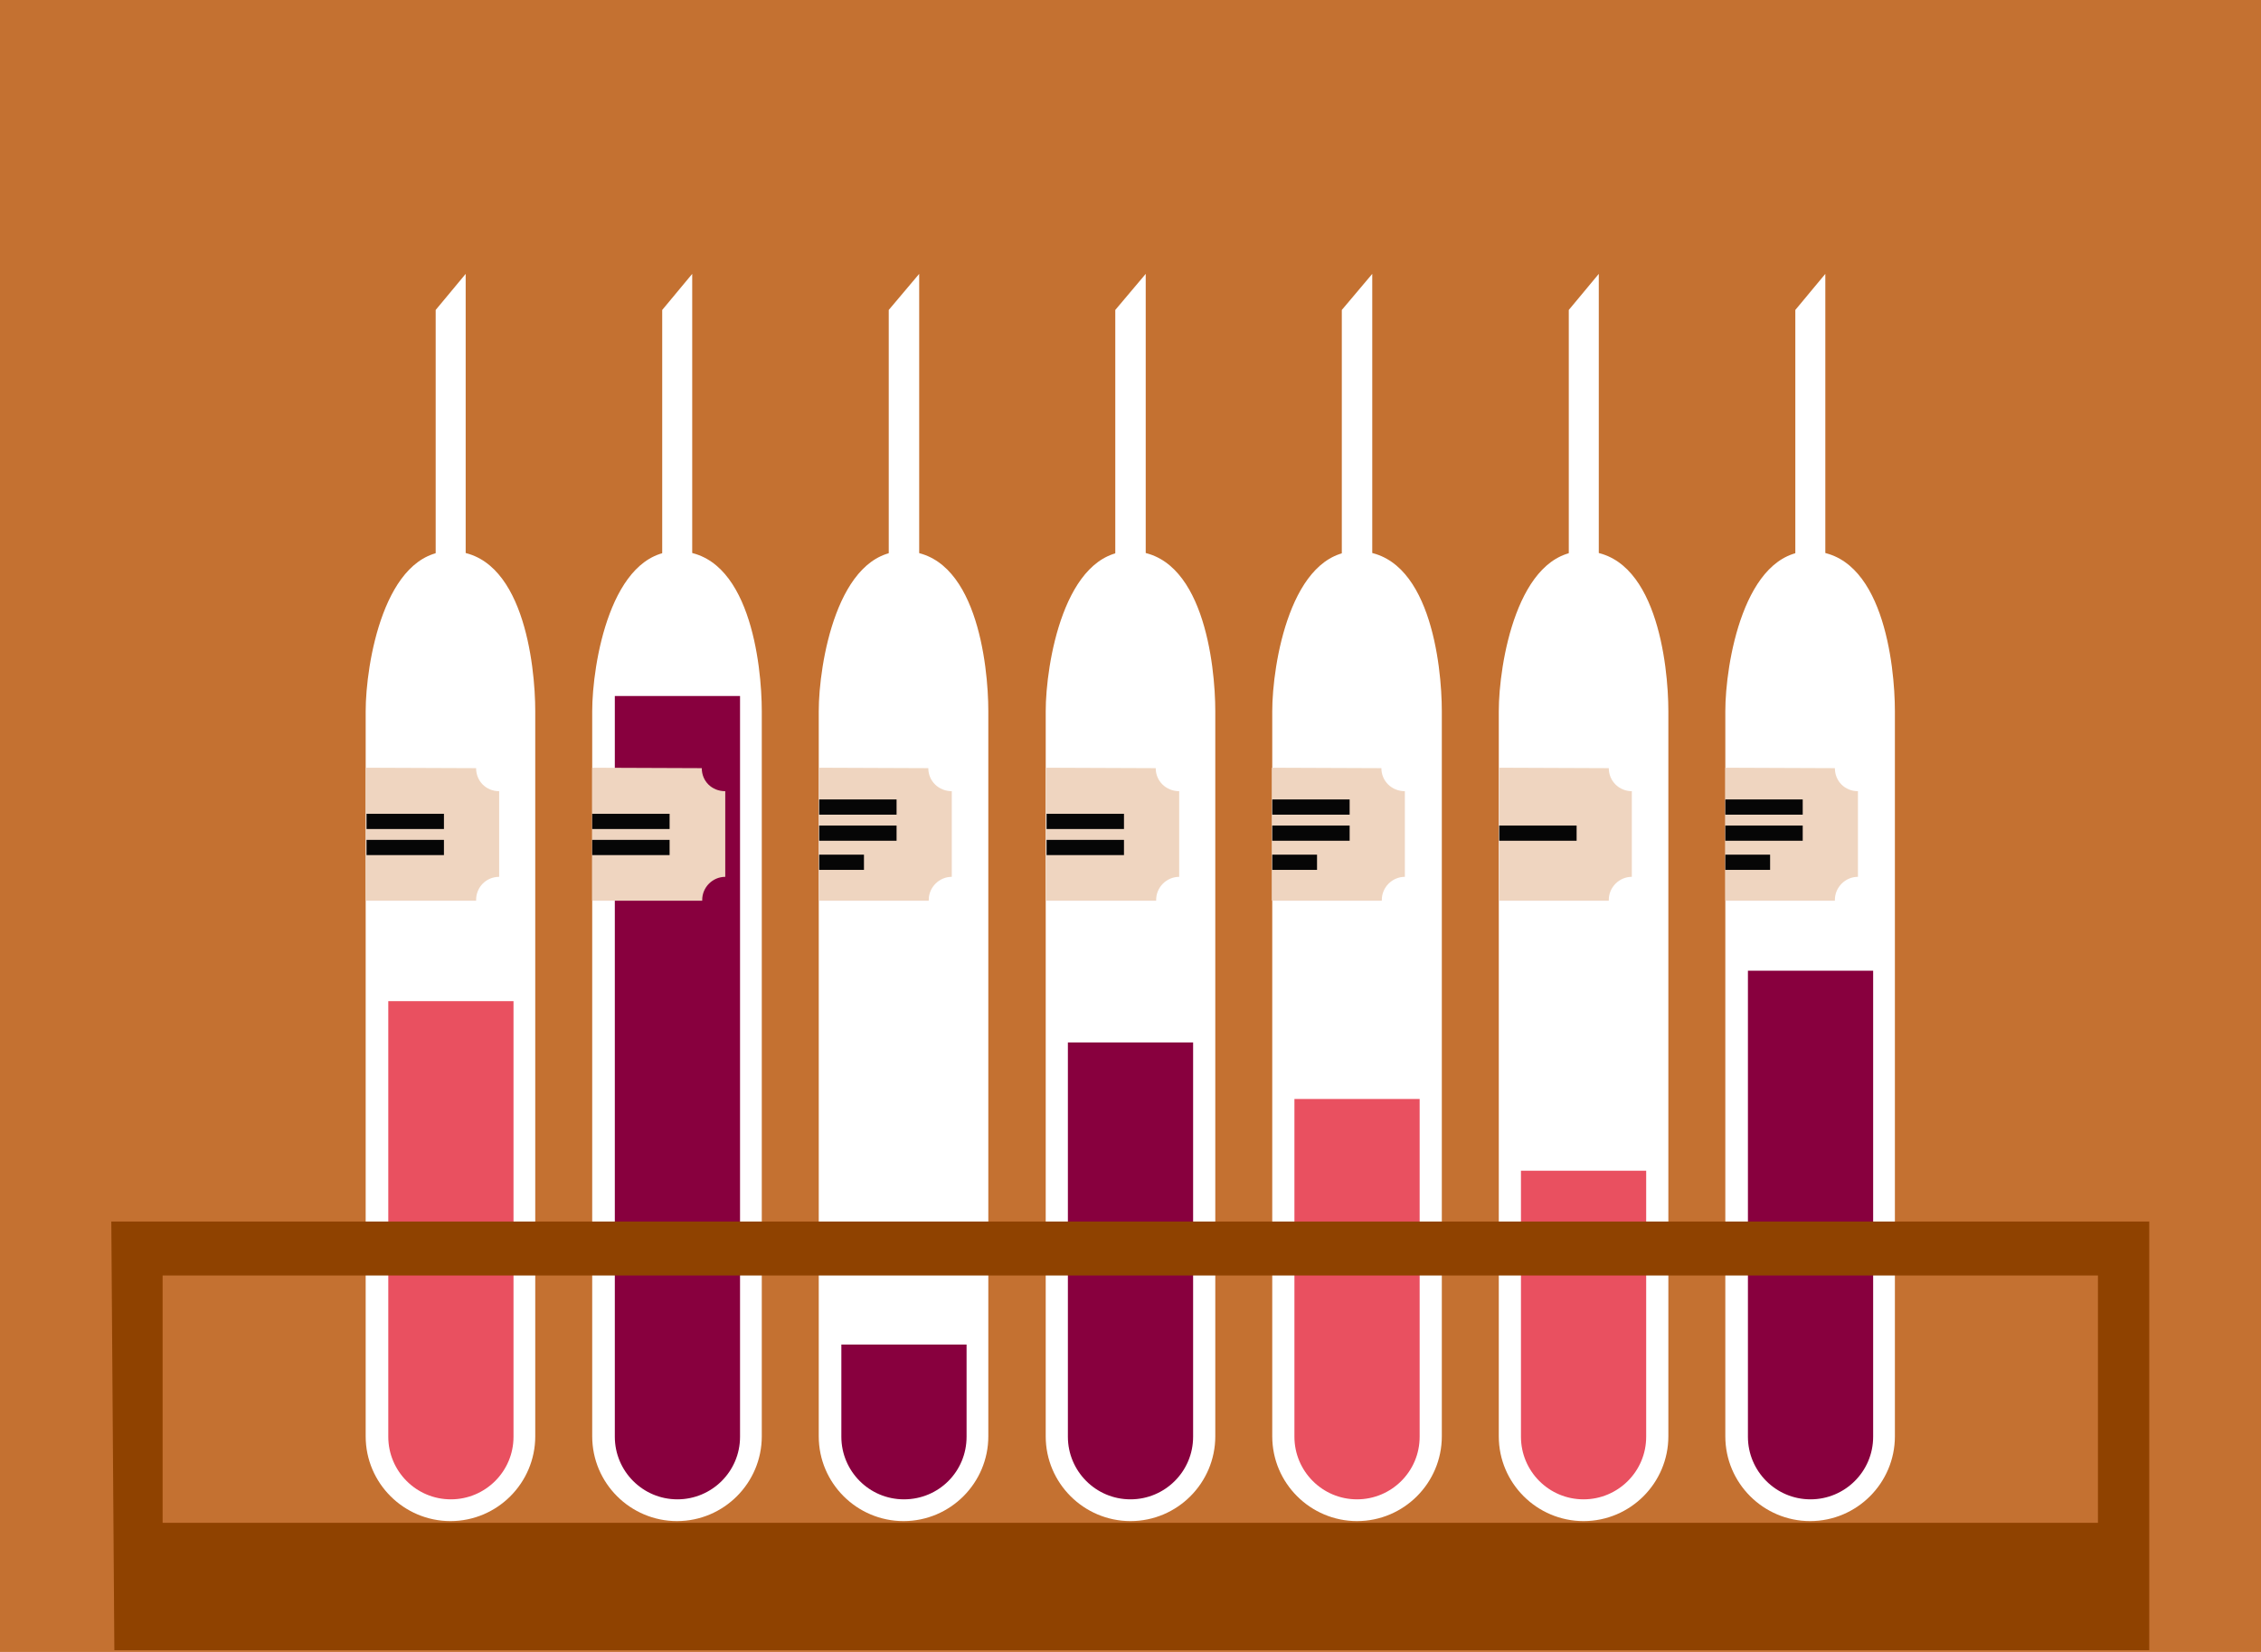 <?xml version="1.0" encoding="utf-8"?>
<!DOCTYPE svg PUBLIC "-//W3C//DTD SVG 1.1//EN" "http://www.w3.org/Graphics/SVG/1.1/DTD/svg11.dtd">
<svg version="1.1" xmlns="http://www.w3.org/2000/svg" xmlns:xlink="http://www.w3.org/1999/xlink" x="0px" y="0px" width="520px"
	 height="100%" viewBox="0 0 520 380" enable-background="new 0 0 520 380" xml:space="preserve" preserveAspectRatio="none">
<g id="FONDS">
	<rect fill="#C47131" width="520" height="380"/>
</g>
<g id="ILLUS">
	<path fill="#FFFFFF" d="M123.1,330.4c0,10.7-8.7,19.5-19.5,19.5l0,0c-10.7,0-19.5-8.7-19.5-19.5V163.6c0-10.7,4.2-36.8,19.5-36.8
		l0,0c16.7,0,19.5,26.1,19.5,36.8V330.4z"/>
	<polygon fill="#FFFFFF" points="107.1,155.3 100.2,155.3 100.2,71.3 107.1,63 	"/>
	<path fill="#E95060" d="M89.3,230.3v100.2c0,7.9,6.4,14.4,14.4,14.4c7.9,0,14.4-6.4,14.4-14.4V230.3H89.3z"/>
	<path fill="#FFFFFF" d="M175.2,330.4c0,10.7-8.7,19.5-19.5,19.5l0,0c-10.7,0-19.5-8.7-19.5-19.5V163.6c0-10.7,4.2-36.8,19.5-36.8
		l0,0c16.7,0,19.5,26.1,19.5,36.8V330.4z"/>
	<polygon fill="#FFFFFF" points="159.2,155.3 152.3,155.3 152.3,71.3 159.2,63 	"/>
	<path fill="#88003E" d="M141.4,160.1v170.4c0,7.9,6.4,14.4,14.4,14.4c7.9,0,14.4-6.4,14.4-14.4V160.1H141.4z"/>
	<path fill="#FFFFFF" d="M227.3,330.4c0,10.7-8.7,19.5-19.5,19.5l0,0c-10.7,0-19.5-8.7-19.5-19.5V163.6c0-10.7,4.2-36.8,19.5-36.8
		l0,0c16.7,0,19.5,26.1,19.5,36.8V330.4z"/>
	<polygon fill="#FFFFFF" points="211.4,155.3 204.4,155.3 204.4,71.3 211.4,63 	"/>
	<path fill="#88003E" d="M193.5,309.3v21.2c0,7.9,6.4,14.4,14.4,14.4s14.4-6.4,14.4-14.4v-21.2H193.5z"/>
	<path fill="#FFFFFF" d="M279.5,330.4c0,10.7-8.7,19.5-19.5,19.5l0,0c-10.7,0-19.5-8.7-19.5-19.5V163.6c0-10.7,4.2-36.8,19.5-36.8
		l0,0c16.7,0,19.5,26.1,19.5,36.8V330.4z"/>
	<polygon fill="#FFFFFF" points="263.5,155.3 256.5,155.3 256.5,71.3 263.5,63 	"/>
	<path fill="#88003E" d="M245.6,239.8v90.7c0,7.9,6.4,14.4,14.4,14.4c7.9,0,14.4-6.4,14.4-14.4v-90.7H245.6z"/>
	<path fill="#FFFFFF" d="M331.6,330.4c0,10.7-8.7,19.5-19.5,19.5l0,0c-10.7,0-19.5-8.7-19.5-19.5V163.6c0-10.7,4.2-36.8,19.5-36.8
		l0,0c16.7,0,19.5,26.1,19.5,36.8V330.4z"/>
	<polygon fill="#FFFFFF" points="315.6,155.3 308.6,155.3 308.6,71.3 315.6,63 	"/>
	<path fill="#E95060" d="M297.7,252.8v77.7c0,7.9,6.4,14.4,14.4,14.4c7.9,0,14.4-6.4,14.4-14.4v-77.7H297.7z"/>
	<path fill="#FFFFFF" d="M383.7,330.4c0,10.7-8.7,19.5-19.5,19.5l0,0c-10.7,0-19.5-8.7-19.5-19.5V163.6c0-10.7,4.2-36.8,19.5-36.8
		l0,0c16.7,0,19.5,26.1,19.5,36.8V330.4z"/>
	<polygon fill="#FFFFFF" points="367.7,155.3 360.8,155.3 360.8,71.3 367.7,63 	"/>
	<path fill="#E95060" d="M349.8,269.3v61.2c0,7.9,6.4,14.4,14.4,14.4c7.9,0,14.4-6.4,14.4-14.4v-61.2H349.8z"/>
	<path fill="#FFFFFF" d="M435.8,330.4c0,10.7-8.7,19.5-19.5,19.5l0,0c-10.7,0-19.5-8.7-19.5-19.5V163.6c0-10.7,4.2-36.8,19.5-36.8
		l0,0c16.7,0,19.5,26.1,19.5,36.8V330.4z"/>
	<polygon fill="#FFFFFF" points="419.8,155.3 412.9,155.3 412.9,71.3 419.8,63 	"/>
	<path fill="#88003E" d="M402,223.3v107.2c0,7.9,6.4,14.4,14.4,14.4c7.9,0,14.4-6.4,14.4-14.4V223.3H402z"/>
	<path fill="#EFD5C0" d="M109.5,176.7C109.5,176.7,109.5,176.7,109.5,176.7l-25.3-0.1v30.6h25.3c0-0.1,0-0.1,0-0.2
		c0-2.9,2.3-5.3,5.3-5.3v-19.7C111.8,182,109.5,179.7,109.5,176.7z"/>
	<g>
		<g>
			<g>
				<rect x="84.3" y="187.2" fill="#060606" width="17.8" height="3.5"/>
			</g>
			<g>
				<rect x="84.3" y="193.2" fill="#060606" width="17.8" height="3.5"/>
			</g>
		</g>
	</g>
	<path fill="#EFD5C0" d="M161.4,176.7C161.4,176.7,161.4,176.7,161.4,176.7l-25.2-0.1v30.6h25.3c0-0.1,0-0.1,0-0.2
		c0-2.9,2.4-5.3,5.3-5.3v-19.7C163.7,182,161.4,179.7,161.4,176.7z"/>
	<g>
		<g>
			<g>
				<rect x="136.2" y="187.2" fill="#060606" width="17.8" height="3.5"/>
			</g>
			<g>
				<rect x="136.2" y="193.2" fill="#060606" width="17.8" height="3.5"/>
			</g>
		</g>
	</g>
	<path fill="#EFD5C0" d="M265.8,176.7C265.8,176.7,265.8,176.7,265.8,176.7l-25.2-0.1v30.6h25.3c0-0.1,0-0.1,0-0.2
		c0-2.9,2.4-5.3,5.3-5.3v-19.7C268.2,182,265.8,179.7,265.8,176.7z"/>
	<g>
		<g>
			<g>
				<rect x="240.7" y="187.2" fill="#060606" width="17.8" height="3.5"/>
			</g>
			<g>
				<rect x="240.7" y="193.2" fill="#060606" width="17.8" height="3.5"/>
			</g>
		</g>
	</g>
	<path fill="#EFD5C0" d="M213.5,176.7C213.5,176.7,213.5,176.7,213.5,176.7l-25.2-0.1v30.6h25.3c0-0.1,0-0.1,0-0.2
		c0-2.9,2.4-5.3,5.3-5.3v-19.7C215.9,182,213.5,179.7,213.5,176.7z"/>
	<g>
		<rect x="188.4" y="183.9" fill="#060606" width="17.8" height="3.5"/>
		<rect x="188.4" y="189.9" fill="#060606" width="17.8" height="3.5"/>
		<rect x="188.4" y="196.6" fill="#060606" width="10.3" height="3.5"/>
	</g>
	<path fill="#EFD5C0" d="M317.7,176.7C317.7,176.7,317.7,176.7,317.7,176.7l-25.2-0.1v30.6h25.3c0-0.1,0-0.1,0-0.2
		c0-2.9,2.4-5.3,5.3-5.3v-19.7C320.1,182,317.7,179.7,317.7,176.7z"/>
	<g>
		<rect x="292.6" y="183.9" fill="#060606" width="17.8" height="3.5"/>
		<rect x="292.6" y="189.9" fill="#060606" width="17.8" height="3.5"/>
		<rect x="292.6" y="196.6" fill="#060606" width="10.3" height="3.5"/>
	</g>
	<path fill="#EFD5C0" d="M422,176.7C422,176.7,422,176.7,422,176.7l-25.2-0.1v30.6H422c0-0.1,0-0.1,0-0.2c0-2.9,2.4-5.3,5.3-5.3
		v-19.7C424.3,182,422,179.7,422,176.7z"/>
	<g>
		<rect x="396.8" y="183.9" fill="#060606" width="17.8" height="3.5"/>
		<rect x="396.8" y="189.9" fill="#060606" width="17.8" height="3.5"/>
		<rect x="396.8" y="196.6" fill="#060606" width="10.3" height="3.5"/>
	</g>
	<path fill="#EFD5C0" d="M370,176.7C370,176.7,370,176.7,370,176.7l-25.2-0.1v30.6H370c0-0.1,0-0.1,0-0.2c0-2.9,2.4-5.3,5.3-5.3
		v-19.7C372.4,182,370,179.7,370,176.7z"/>
	<rect x="344.8" y="189.9" fill="#060606" width="17.8" height="3.5"/>
	<path fill="#8F4200" d="M26.3,281h-0.7l0.7,98.6h468V281H26.3z M482.6,350.3H37.4v-56.9h445.1V350.3z"/>
</g>
</svg>
